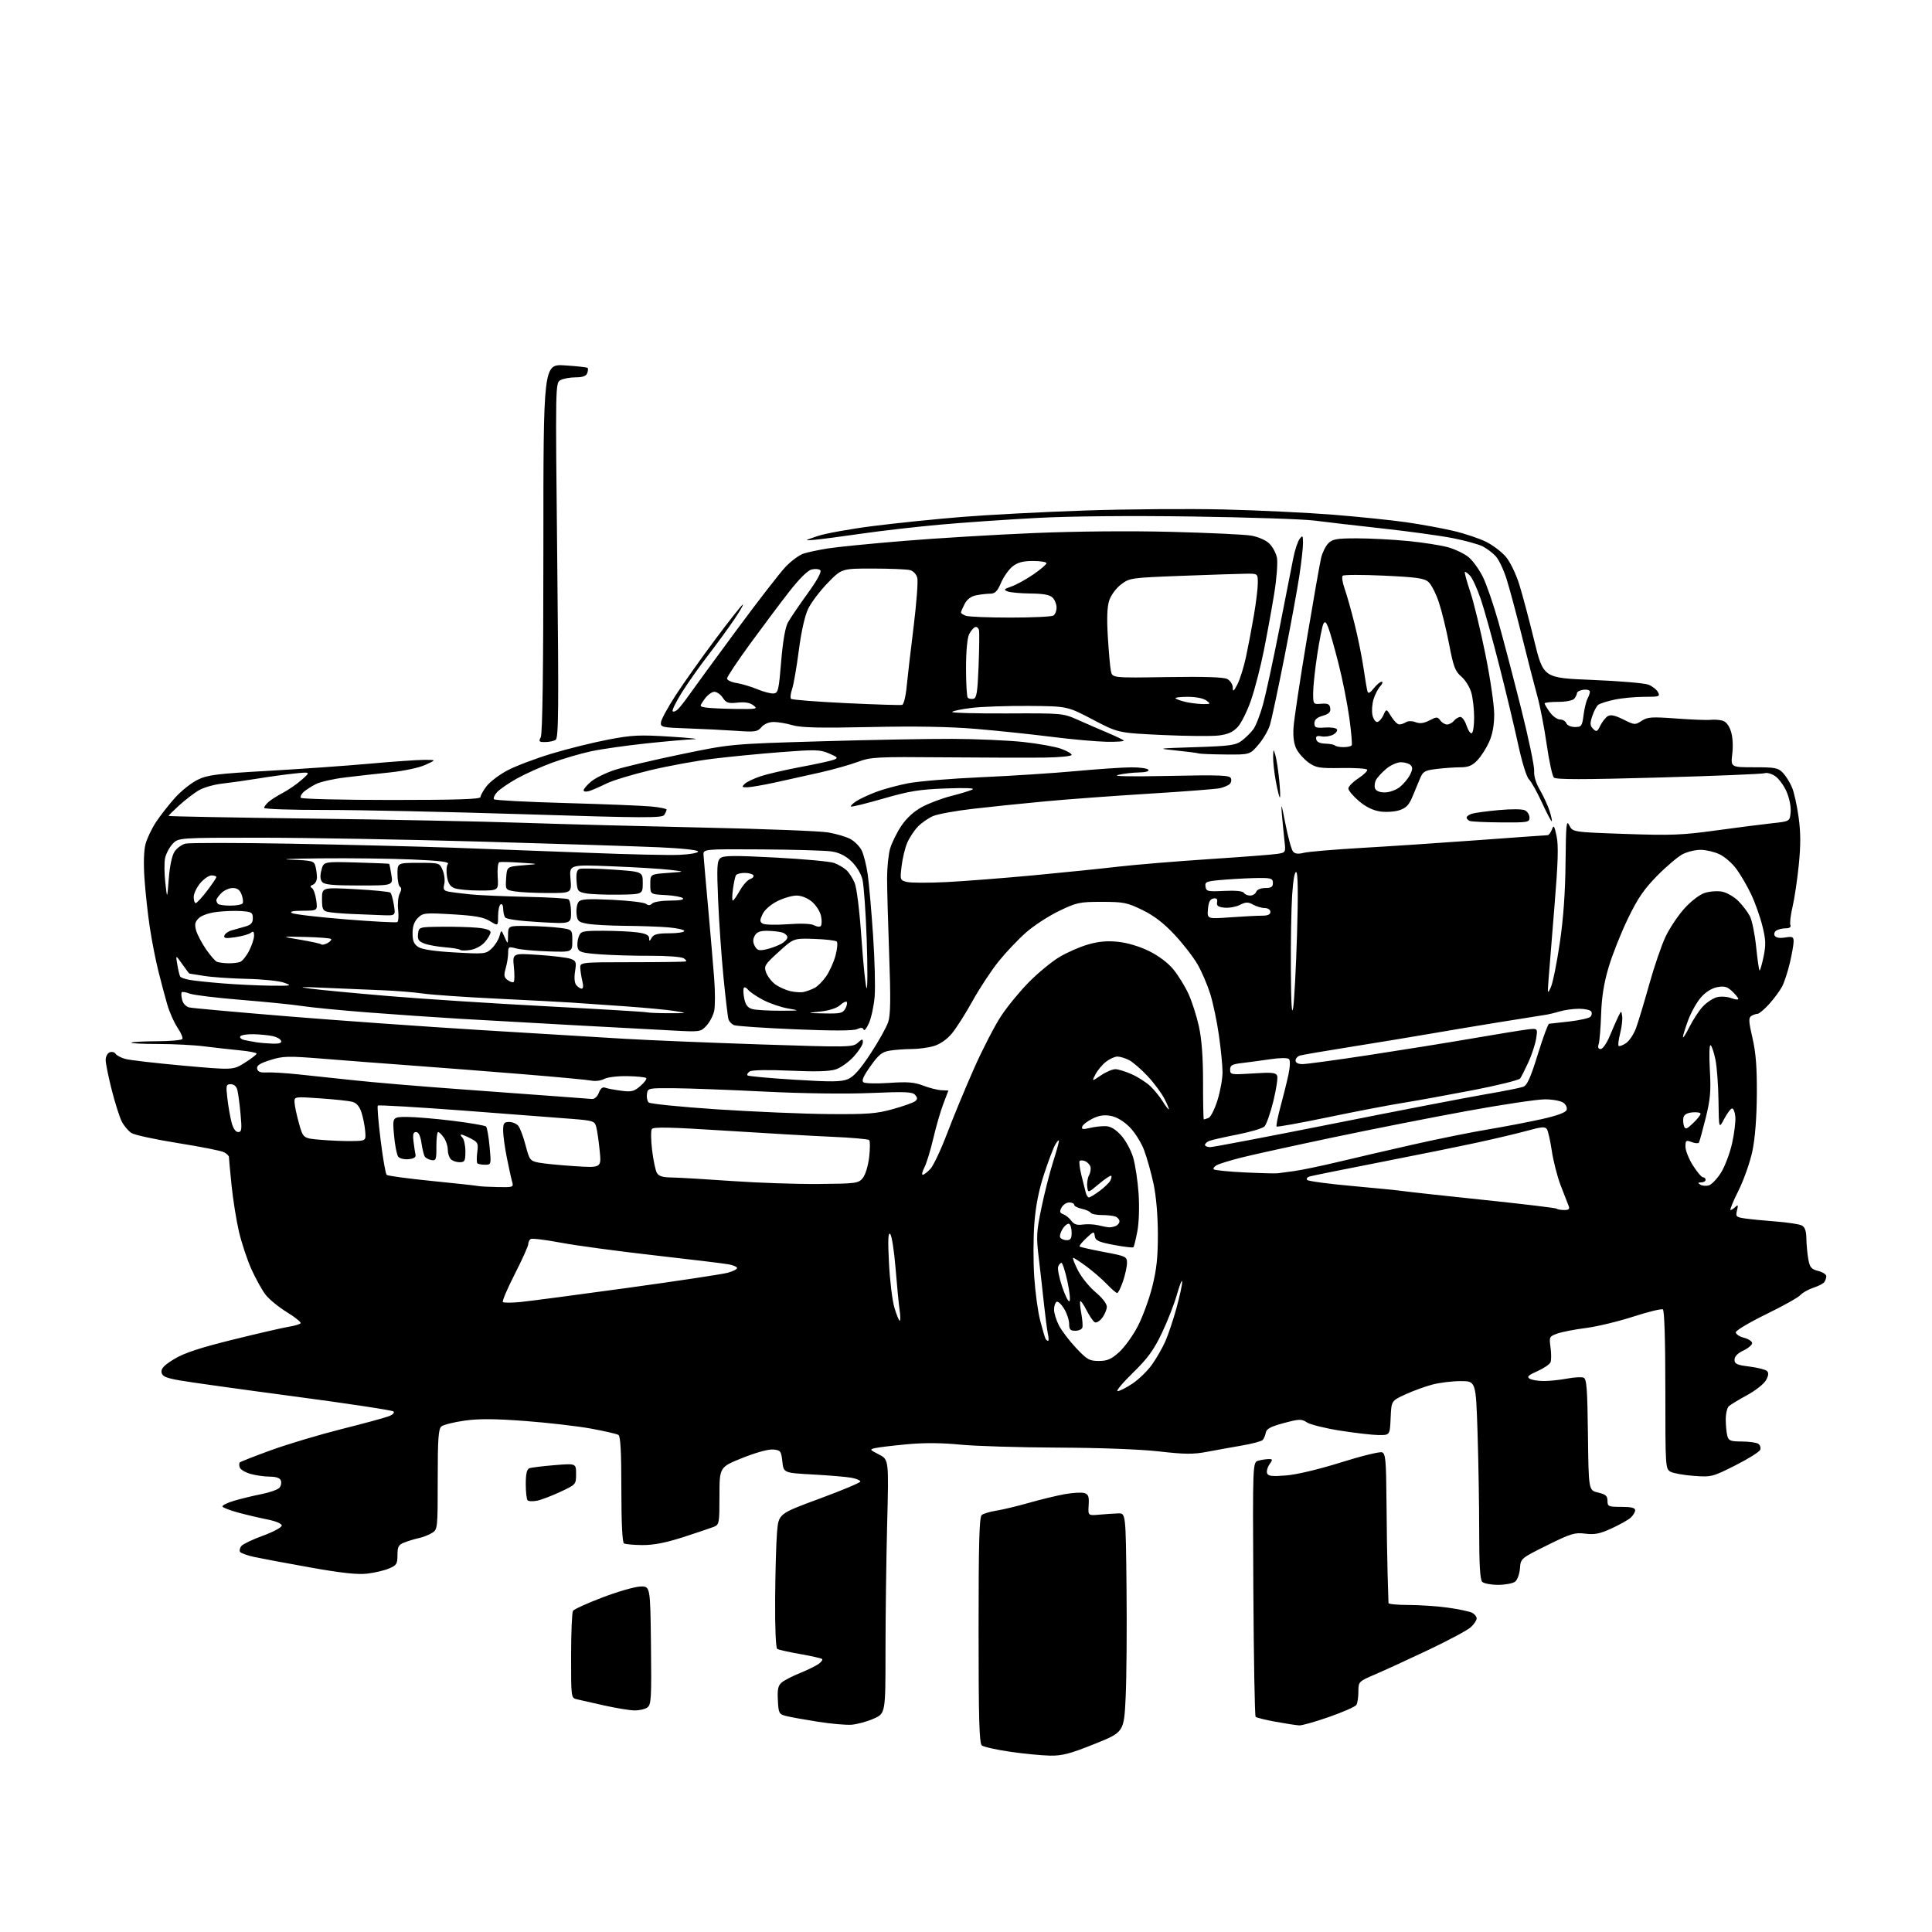 <?xml version="1.0" encoding="UTF-8" standalone="no"?>
<svg 
  version="1.1" 
  xmlns="http://www.w3.org/2000/svg" 
  xmlns:xlink="http://www.w3.org/1999/xlink" 
  xmlns:svg="http://www.w3.org/2000/svg"
  xmlns:rdf="http://www.w3.org/1999/02/22-rdf-syntax-ns#"
  xmlns:cc="http://creativecommons.org/ns#"
  xmlns:dc="http://purl.org/dc/elements/1.1/"
  viewBox="0 0 768 768"
  width="768"
  height="768"
>
<style>svg {background-color: white; }</style>"
<path stroke="none" fill="black" fill-rule="evenodd" d="M417.38,697.89C414.14,697.83 407.02,697.14 401.55,696.35C396.07,695.55 391.01,694.42 390.30,693.83C389.27,692.98 389.00,683.45 389.00,648.00C389.00,613.40 389.28,603.02 390.25,602.24C390.94,601.68 393.52,600.91 396.00,600.52C398.48,600.14 404.28,598.74 408.90,597.43C413.52,596.11 419.95,594.55 423.19,593.96C426.44,593.38 429.98,593.18 431.06,593.52C432.66,594.03 432.97,594.91 432.76,598.32C432.50,602.50 432.50,602.50 437.00,602.10C439.48,601.88 442.85,601.65 444.50,601.60C447.50,601.50 447.50,601.50 447.81,631.00C447.98,647.23 447.83,666.81 447.47,674.53C446.81,688.56 446.81,688.56 435.03,693.28C425.35,697.16 422.20,697.98 417.38,697.89zM338.52,685.60C336.31,685.77 330.23,685.23 325.00,684.40C319.77,683.58 314.15,682.56 312.50,682.14C309.67,681.43 309.48,681.06 309.21,675.89C308.98,671.59 309.30,670.05 310.71,668.84C311.69,667.99 314.98,666.29 318.00,665.07C321.02,663.84 324.37,662.20 325.43,661.43C326.49,660.65 327.11,659.78 326.82,659.49C326.53,659.20 322.61,658.31 318.12,657.52C313.62,656.73 309.51,655.81 308.97,655.48C308.39,655.12 308.05,647.19 308.13,635.69C308.20,625.14 308.54,613.18 308.88,609.12C309.50,601.74 309.50,601.74 325.75,595.75C334.69,592.46 342.00,589.39 342.00,588.93C342.00,588.47 340.43,587.80 338.51,587.44C336.59,587.08 329.73,586.49 323.26,586.14C311.50,585.50 311.50,585.50 311.00,581.00C310.54,576.82 310.28,576.48 307.39,576.20C305.53,576.02 300.60,577.36 295.14,579.55C286.00,583.21 286.00,583.21 286.00,594.63C286.00,605.53 285.90,606.08 283.75,606.94C282.51,607.43 277.05,609.27 271.61,611.03C264.63,613.28 259.86,614.21 255.39,614.19C251.90,614.17 248.59,613.86 248.03,613.52C247.38,613.12 247.00,605.19 247.00,592.00C247.00,577.14 246.66,570.91 245.83,570.40C245.19,570.00 240.28,568.87 234.92,567.89C229.57,566.91 217.81,565.55 208.80,564.87C196.64,563.96 190.42,563.92 184.68,564.72C180.42,565.32 176.28,566.36 175.47,567.03C174.27,568.02 174.00,571.86 174.00,588.10C174.00,607.61 173.96,607.98 171.75,609.36C170.51,610.13 168.15,611.06 166.50,611.42C164.85,611.77 162.26,612.56 160.75,613.16C158.40,614.08 158.00,614.82 158.00,618.17C158.00,621.70 157.65,622.25 154.57,623.53C152.69,624.32 148.75,625.23 145.82,625.56C142.06,625.98 135.48,625.26 123.43,623.11C114.04,621.43 104.03,619.56 101.19,618.95C98.34,618.34 95.75,617.40 95.42,616.88C95.10,616.35 95.34,615.29 95.97,614.54C96.60,613.78 100.46,611.94 104.55,610.45C108.65,608.95 112.00,607.15 112.00,606.44C112.00,605.66 109.70,604.69 106.25,604.00C103.09,603.37 97.90,602.15 94.72,601.29C91.55,600.43 88.72,599.36 88.44,598.91C88.17,598.46 90.22,597.42 93.01,596.59C95.79,595.76 100.75,594.56 104.02,593.92C107.29,593.27 110.47,592.13 111.09,591.39C111.72,590.64 111.96,589.34 111.64,588.51C111.27,587.53 109.73,587.00 107.28,586.99C105.20,586.99 101.79,586.51 99.69,585.93C97.60,585.35 95.63,584.21 95.32,583.39C95.01,582.58 95.01,581.66 95.32,581.35C95.63,581.03 101.23,578.84 107.77,576.46C114.30,574.09 126.84,570.34 135.63,568.12C144.42,565.91 152.90,563.61 154.47,563.01C156.13,562.38 156.94,561.57 156.41,561.07C155.91,560.60 138.11,557.90 116.85,555.08C95.59,552.26 75.12,549.40 71.35,548.72C65.76,547.71 64.45,547.11 64.21,545.48C64.00,543.98 65.29,542.64 69.29,540.22C73.23,537.83 79.41,535.79 92.58,532.53C102.43,530.09 112.42,527.79 114.77,527.41C117.12,527.04 119.25,526.40 119.50,526.00C119.75,525.59 117.27,523.60 113.99,521.57C110.70,519.55 106.90,516.42 105.53,514.62C104.16,512.83 101.67,508.34 99.99,504.64C98.31,500.94 96.08,494.22 95.01,489.71C93.95,485.19 92.62,476.84 92.04,471.14C91.47,465.45 91.00,460.40 91.00,459.93C91.00,459.46 90.13,458.60 89.06,458.03C88.00,457.46 79.79,455.83 70.81,454.41C61.84,452.98 53.50,451.18 52.27,450.40C51.04,449.62 49.32,447.58 48.43,445.87C47.55,444.16 45.74,438.48 44.41,433.25C43.09,428.02 42.00,422.66 42.00,421.34C42.00,420.02 42.72,418.66 43.60,418.32C44.48,417.99 45.53,418.23 45.92,418.87C46.32,419.51 48.03,420.43 49.73,420.92C51.42,421.41 61.78,422.61 72.74,423.60C92.67,425.39 92.67,425.39 97.33,422.45C99.90,420.83 102.00,419.20 102.00,418.83C102.00,418.46 98.96,417.87 95.25,417.52C91.54,417.16 85.20,416.45 81.18,415.94C77.15,415.42 68.86,415.00 62.76,415.00C56.66,415.00 51.91,414.76 52.20,414.47C52.49,414.18 57.06,413.92 62.34,413.91C67.63,413.90 72.20,413.49 72.49,413.01C72.79,412.53 71.92,410.50 70.57,408.51C69.21,406.51 67.38,402.36 66.48,399.29C65.59,396.22 63.98,390.17 62.91,385.86C61.83,381.55 60.31,373.72 59.52,368.46C58.73,363.21 57.79,354.54 57.43,349.20C57.01,343.13 57.18,337.98 57.87,335.44C58.48,333.21 60.37,329.28 62.07,326.70C63.78,324.13 67.17,319.80 69.61,317.09C72.05,314.38 76.09,311.17 78.59,309.96C82.56,308.03 86.15,307.58 106.82,306.41C119.84,305.67 137.93,304.39 147.00,303.57C156.07,302.75 165.75,302.07 168.50,302.06C173.50,302.04 173.50,302.04 169.09,304.05C166.57,305.19 160.55,306.47 155.09,307.04C149.81,307.58 141.73,308.49 137.11,309.06C132.50,309.62 127.33,310.80 125.61,311.67C123.90,312.53 121.72,313.92 120.77,314.75C119.82,315.59 119.29,316.66 119.58,317.13C119.88,317.61 136.07,318.00 155.56,318.00C181.70,318.00 191.00,317.70 191.00,316.84C191.00,316.21 192.08,314.27 193.41,312.53C194.73,310.80 198.44,307.98 201.66,306.27C204.87,304.55 212.74,301.57 219.14,299.63C225.54,297.69 235.66,295.17 241.64,294.03C251.24,292.19 254.13,292.05 266.50,292.83C274.20,293.31 278.42,293.78 275.88,293.85C273.34,293.93 264.79,294.68 256.88,295.52C248.97,296.36 239.12,297.76 235.00,298.64C230.88,299.52 223.90,301.56 219.50,303.18C215.10,304.80 208.79,307.63 205.47,309.48C202.16,311.33 198.60,313.78 197.56,314.93C196.53,316.08 196.00,317.34 196.40,317.73C196.79,318.13 209.58,318.80 224.81,319.22C240.04,319.65 255.31,320.26 258.75,320.58C262.19,320.90 264.99,321.46 264.98,321.83C264.98,322.20 264.56,323.15 264.05,323.95C263.25,325.21 256.13,325.18 208.32,323.67C178.17,322.72 142.59,321.95 129.25,321.97C115.91,321.99 105.00,321.62 105.00,321.15C105.00,320.69 105.79,319.62 106.75,318.77C107.71,317.93 110.30,316.29 112.50,315.13C114.70,313.98 118.08,311.63 120.00,309.92C123.50,306.82 123.50,306.82 117.00,307.49C113.42,307.86 106.90,308.76 102.50,309.49C98.10,310.21 91.75,311.11 88.38,311.49C84.92,311.87 80.74,313.10 78.74,314.33C76.80,315.52 73.37,318.19 71.11,320.25C68.85,322.31 67.00,324.15 67.00,324.34C67.00,324.53 92.09,325.00 122.75,325.39C153.41,325.77 191.55,326.53 207.50,327.07C223.45,327.61 256.07,328.47 280.00,328.99C303.93,329.50 326.05,330.36 329.17,330.90C332.30,331.43 336.23,332.58 337.91,333.45C339.59,334.32 341.65,336.35 342.48,337.96C343.31,339.57 344.42,343.95 344.95,347.69C345.47,351.44 346.43,362.38 347.07,372.00C347.72,381.62 347.99,392.48 347.69,396.12C347.39,399.75 346.38,404.48 345.46,406.62C344.53,408.75 343.57,409.96 343.32,409.30C343.00,408.44 342.25,408.39 340.67,409.11C339.21,409.77 330.90,409.79 315.99,409.16C303.62,408.64 292.73,407.90 291.79,407.51C290.85,407.13 289.85,406.07 289.58,405.16C289.30,404.25 288.41,396.75 287.60,388.50C286.79,380.25 285.83,366.50 285.47,357.95C284.90,344.56 285.02,342.22 286.37,341.11C287.62,340.07 291.88,340.03 308.36,340.90C319.61,341.49 330.09,342.46 331.65,343.06C333.22,343.65 335.35,344.90 336.39,345.82C337.43,346.74 338.92,349.03 339.71,350.90C340.57,352.93 341.68,361.90 342.46,373.20C343.19,383.60 344.10,392.42 344.49,392.80C344.89,393.19 344.90,384.50 344.53,373.50C344.15,362.50 343.38,351.71 342.82,349.52C342.23,347.22 340.37,344.20 338.39,342.33C336.07,340.15 333.57,338.91 330.56,338.46C328.12,338.09 315.64,337.73 302.82,337.65C279.50,337.50 279.50,337.50 279.67,340.00C279.76,341.38 280.59,350.82 281.51,361.00C282.43,371.18 283.50,383.77 283.90,389.00C284.30,394.23 284.30,400.01 283.90,401.85C283.50,403.69 282.12,406.33 280.83,407.72C278.54,410.20 278.32,410.23 267.50,409.65C261.45,409.33 243.90,408.38 228.50,407.55C213.10,406.71 192.62,405.56 183.00,404.99C173.38,404.42 156.72,403.27 146.00,402.44C135.28,401.60 123.61,400.46 120.07,399.91C116.54,399.36 105.67,398.26 95.93,397.47C86.18,396.68 76.97,395.56 75.46,394.99C73.96,394.41 72.51,394.16 72.24,394.43C71.98,394.69 72.05,396.05 72.40,397.44C72.77,398.94 73.94,400.18 75.27,400.48C76.49,400.76 93.92,402.33 114.00,403.98C134.07,405.63 168.72,408.09 191.00,409.46C213.28,410.83 239.15,412.40 248.50,412.95C257.85,413.50 282.02,414.50 302.21,415.17C337.46,416.34 338.99,416.32 340.96,414.54C342.78,412.89 343.00,412.87 343.00,414.34C343.00,415.25 341.40,417.77 339.43,419.94C337.47,422.11 334.25,424.42 332.27,425.08C329.75,425.91 324.28,426.07 314.09,425.61C305.21,425.21 298.92,425.34 298.03,425.92C297.22,426.46 296.83,427.16 297.15,427.49C297.48,427.82 305.86,428.59 315.78,429.20C330.51,430.12 334.39,430.08 337.04,428.98C339.35,428.02 341.91,425.15 346.05,418.84C349.23,414.00 352.39,408.35 353.07,406.29C354.01,403.45 354.10,397.02 353.46,379.53C353.00,366.86 352.62,353.12 352.63,349.00C352.63,344.88 353.18,339.63 353.83,337.34C354.49,335.06 356.48,331.01 358.26,328.34C360.38,325.19 363.24,322.56 366.50,320.80C369.25,319.31 374.43,317.36 378.00,316.45C381.57,315.55 385.40,314.39 386.50,313.88C387.80,313.28 384.10,313.12 376.00,313.42C365.51,313.80 361.51,314.45 351.10,317.46C344.28,319.43 338.51,320.84 338.27,320.60C338.02,320.36 338.96,319.42 340.34,318.51C341.73,317.60 345.26,315.95 348.18,314.84C351.11,313.72 356.88,312.16 361.00,311.36C365.12,310.56 378.18,309.48 390.00,308.96C401.82,308.44 418.70,307.35 427.50,306.54C436.30,305.72 446.29,305.05 449.69,305.03C453.10,305.01 456.16,305.45 456.50,306.00C456.87,306.60 455.41,307.02 452.81,307.06C450.44,307.09 446.70,307.52 444.50,308.03C441.91,308.62 449.00,308.76 464.63,308.44C485.16,308.01 488.85,308.16 489.32,309.40C489.63,310.20 489.35,311.27 488.69,311.79C488.04,312.30 486.37,312.99 484.98,313.32C483.59,313.65 470.99,314.63 456.98,315.49C442.97,316.35 424.30,317.72 415.50,318.55C406.70,319.37 393.86,320.69 386.96,321.49C380.06,322.28 372.86,323.58 370.96,324.38C369.06,325.18 366.29,327.11 364.80,328.67C363.32,330.23 361.42,333.15 360.57,335.18C359.73,337.20 358.74,341.34 358.39,344.37C357.75,349.79 357.79,349.91 360.52,350.59C362.05,350.98 369.15,351.00 376.29,350.64C383.43,350.27 399.00,349.06 410.89,347.95C422.77,346.83 437.95,345.28 444.60,344.50C451.26,343.73 467.46,342.39 480.60,341.52C493.75,340.66 505.99,339.72 507.81,339.42C511.11,338.89 511.12,338.87 510.59,334.19C510.30,331.61 509.84,326.80 509.55,323.50C509.15,318.76 509.44,319.55 510.94,327.30C511.99,332.69 513.35,337.71 513.97,338.46C514.77,339.43 516.00,339.58 518.30,339.00C520.06,338.56 530.50,337.68 541.50,337.04C552.50,336.41 573.39,335.02 587.92,333.95C602.45,332.88 614.73,332.00 615.20,332.00C615.68,332.00 616.44,330.99 616.90,329.75C617.62,327.80 617.87,328.16 618.77,332.39C619.56,336.08 619.36,342.80 617.95,359.89C616.92,372.32 615.86,385.43 615.60,389.00C615.13,395.24 615.16,395.37 616.52,392.35C617.29,390.61 618.88,382.74 620.04,374.85C621.47,365.15 622.21,354.80 622.33,342.93C622.48,327.61 622.67,325.71 623.82,328.07C625.14,330.77 625.14,330.77 645.98,331.50C664.31,332.14 668.66,331.97 682.16,330.11C690.60,328.95 700.65,327.66 704.50,327.25C711.50,326.50 711.50,326.50 711.81,322.78C711.99,320.62 711.29,317.19 710.15,314.61C709.07,312.17 707.02,309.41 705.60,308.47C704.18,307.54 702.34,307.04 701.51,307.36C700.68,307.68 681.74,308.45 659.41,309.08C629.33,309.92 618.52,309.92 617.69,309.09C617.07,308.47 615.78,302.50 614.82,295.83C613.86,289.15 612.18,280.50 611.08,276.60C609.99,272.69 607.26,262.07 605.01,253.00C602.76,243.93 599.98,233.57 598.83,230.00C597.69,226.43 595.79,222.44 594.62,221.15C593.46,219.87 591.15,218.11 589.50,217.24C587.85,216.38 582.45,214.89 577.50,213.92C572.55,212.95 559.95,211.21 549.50,210.07C539.05,208.92 526.90,207.51 522.50,206.94C518.10,206.37 496.27,205.64 474.00,205.32C448.71,204.96 425.42,205.18 412.00,205.90C400.18,206.53 382.85,207.73 373.50,208.57C364.15,209.41 350.20,211.01 342.50,212.13C334.80,213.24 326.48,214.34 324.00,214.56C319.50,214.96 319.50,214.96 325.05,213.08C328.10,212.05 338.00,210.26 347.05,209.11C356.10,207.96 372.05,206.32 382.50,205.48C392.95,204.63 415.00,203.49 431.50,202.93C448.00,202.38 472.75,202.19 486.50,202.52C500.25,202.86 519.83,203.80 530.00,204.61C540.17,205.43 553.23,206.77 559.00,207.60C564.77,208.43 573.21,209.97 577.74,211.03C582.28,212.09 588.19,214.08 590.89,215.45C593.59,216.81 597.12,219.53 598.73,221.49C600.34,223.45 602.68,228.30 603.92,232.27C605.16,236.25 607.83,246.25 609.84,254.50C613.50,269.50 613.50,269.50 633.00,270.28C643.73,270.71 653.75,271.56 655.29,272.17C656.82,272.78 658.53,274.11 659.07,275.14C660.00,276.87 659.60,277.00 653.58,277.00C650.02,277.00 644.71,277.50 641.80,278.12C638.88,278.73 635.96,279.67 635.30,280.20C634.64,280.73 633.58,282.75 632.94,284.68C631.98,287.59 632.04,288.47 633.28,289.71C634.62,291.05 634.94,290.91 636.14,288.45C636.89,286.93 638.22,285.24 639.10,284.69C640.25,283.98 641.96,284.34 645.29,286.00C649.74,288.22 649.98,288.24 652.57,286.55C654.92,285.01 656.57,284.90 666.37,285.62C672.49,286.07 678.59,286.31 679.92,286.15C681.26,286.00 683.36,286.12 684.60,286.43C686.06,286.80 687.26,288.26 688.04,290.63C688.77,292.82 688.99,296.40 688.61,299.63C687.98,305.00 687.98,305.00 697.32,305.00C705.72,305.00 706.86,305.23 708.78,307.26C709.95,308.51 711.57,311.11 712.37,313.05C713.18,314.98 714.36,320.31 714.98,324.88C715.82,330.98 715.83,336.05 715.04,343.85C714.45,349.71 713.34,357.16 712.58,360.41C711.81,363.66 711.42,366.93 711.70,367.66C712.04,368.54 711.41,369.01 709.86,369.02C708.56,369.02 706.88,369.42 706.12,369.90C705.35,370.39 705.08,371.31 705.50,372.00C705.97,372.76 707.51,373.02 709.63,372.67C712.60,372.19 713.00,372.39 712.99,374.31C712.98,375.52 712.30,379.33 711.49,382.80C710.67,386.26 709.30,390.45 708.44,392.11C707.59,393.76 705.28,396.89 703.33,399.06C701.37,401.23 699.26,403.01 698.63,403.02C698.01,403.02 696.89,403.41 696.15,403.88C695.04,404.59 695.12,406.09 696.63,412.62C697.99,418.47 698.44,424.23 698.37,435.00C698.31,444.27 697.68,452.38 696.62,457.50C695.70,461.91 693.22,468.98 691.09,473.25C688.96,477.51 687.53,481.00 687.91,481.00C688.29,481.00 689.17,480.44 689.87,479.75C690.90,478.74 691.01,479.01 690.49,481.15C689.88,483.61 690.11,483.84 693.67,484.36C695.78,484.67 701.33,485.21 706.00,485.57C710.67,485.93 715.29,486.64 716.25,487.15C717.48,487.80 718.02,489.33 718.06,492.29C718.09,494.60 718.43,498.27 718.81,500.44C719.41,503.81 719.98,504.50 722.76,505.22C724.54,505.68 725.99,506.61 725.98,507.28C725.98,507.95 725.64,509.00 725.23,509.61C724.83,510.21 722.87,511.24 720.87,511.89C718.87,512.54 716.53,513.86 715.66,514.83C714.79,515.79 708.66,519.22 702.04,522.44C695.42,525.67 690.00,528.90 690.00,529.62C690.00,530.35 691.46,531.32 693.25,531.78C695.04,532.25 696.50,533.21 696.50,533.92C696.50,534.63 694.92,535.96 693.00,536.87C690.73,537.94 689.50,539.22 689.50,540.51C689.50,542.18 690.43,542.61 695.44,543.23C698.70,543.64 701.85,544.45 702.42,545.02C703.15,545.75 703.02,546.86 701.99,548.69C701.17,550.14 697.80,552.79 694.50,554.59C691.20,556.39 687.94,558.36 687.25,558.97C686.56,559.58 686.01,561.97 686.01,564.29C686.02,566.61 686.30,569.51 686.63,570.75C687.16,572.71 687.89,573.00 692.37,573.02C695.19,573.02 698.13,573.43 698.90,573.91C699.66,574.40 700.03,575.48 699.71,576.31C699.39,577.14 694.94,579.93 689.82,582.51C680.73,587.09 680.32,587.19 673.34,586.69C669.40,586.40 665.24,585.66 664.09,585.05C662.04,583.95 662.00,583.36 662.00,552.52C662.00,532.87 661.63,520.89 661.01,520.51C660.46,520.17 655.15,521.47 649.20,523.39C643.25,525.32 634.80,527.34 630.44,527.90C626.07,528.45 620.98,529.44 619.13,530.09C615.86,531.24 615.78,531.40 616.36,535.62C616.69,538.00 616.69,540.64 616.37,541.48C616.05,542.32 613.70,543.92 611.16,545.05C607.55,546.64 606.86,547.30 608.02,548.03C608.83,548.55 611.35,548.98 613.61,548.98C615.88,548.99 620.03,548.56 622.85,548.03C625.67,547.49 628.65,547.31 629.47,547.63C630.72,548.11 631.01,551.81 631.23,570.31C631.50,592.43 631.50,592.43 635.25,593.31C638.30,594.03 639.00,594.65 639.00,596.60C639.00,598.84 639.36,599.00 644.50,599.00C648.44,599.00 650.00,599.38 650.00,600.35C650.00,601.08 649.20,602.41 648.22,603.30C647.25,604.18 643.83,606.10 640.63,607.57C635.96,609.71 633.90,610.12 630.16,609.65C625.97,609.13 624.44,609.59 615.00,614.28C604.50,619.50 604.50,619.50 604.20,623.50C604.03,625.73 603.17,628.05 602.26,628.75C601.36,629.44 598.32,630.00 595.51,630.00C592.70,630.00 589.86,629.46 589.20,628.80C588.35,627.95 588.00,622.03 588.00,608.55C588.00,598.07 587.70,580.39 587.34,569.25C586.68,549.00 586.68,549.00 580.59,549.01C577.24,549.02 572.18,549.64 569.34,550.40C566.50,551.15 561.68,552.91 558.64,554.31C553.09,556.85 553.09,556.85 552.80,563.67C552.50,570.50 552.50,570.50 548.00,570.46C545.52,570.43 538.65,569.64 532.71,568.70C526.78,567.77 520.85,566.29 519.54,565.43C517.36,564.01 516.56,564.03 510.34,565.69C505.11,567.09 503.44,567.98 503.17,569.51C502.97,570.60 502.41,571.92 501.93,572.42C501.45,572.93 497.78,573.91 493.78,574.60C489.77,575.29 483.49,576.43 479.81,577.12C474.31,578.16 470.94,578.13 460.81,576.97C453.40,576.12 437.36,575.51 420.50,575.45C405.10,575.38 387.58,574.85 381.58,574.25C374.30,573.54 367.29,573.49 360.58,574.12C355.03,574.63 349.38,575.31 348.00,575.62C345.58,576.16 345.63,576.25 349.41,578.19C353.32,580.21 353.32,580.21 352.66,605.77C352.30,619.82 352.00,642.53 352.00,656.22C352.00,681.11 352.00,681.11 347.27,683.21C344.67,684.36 340.73,685.43 338.52,685.60zM516.50,685.87C515.40,685.82 511.18,685.18 507.13,684.44C503.08,683.70 499.48,682.81 499.13,682.46C498.78,682.12 498.38,659.20 498.22,631.54C497.95,581.25 497.95,581.25 500.22,580.64C501.48,580.30 503.31,580.02 504.31,580.01C505.95,580.00 505.98,580.20 504.63,582.11C503.82,583.28 503.40,584.87 503.70,585.66C504.14,586.80 505.71,586.97 511.38,586.50C515.57,586.15 524.52,584.02 533.14,581.30C541.18,578.77 548.50,576.98 549.39,577.32C550.78,577.85 551.02,580.44 551.15,596.72C551.23,607.05 551.43,620.23 551.60,626.00C551.77,631.77 551.93,636.84 551.95,637.25C551.98,637.66 555.57,638.00 559.93,638.00C564.29,638.00 571.36,638.49 575.65,639.08C579.94,639.68 584.25,640.60 585.22,641.12C586.20,641.64 587.00,642.65 587.00,643.36C587.00,644.07 585.97,645.61 584.72,646.79C583.47,647.97 575.93,652.02 567.97,655.79C560.01,659.57 550.46,663.96 546.75,665.55C540.02,668.44 540.00,668.46 539.98,672.47C539.98,674.69 539.62,677.06 539.18,677.74C538.75,678.42 533.92,680.55 528.45,682.47C522.98,684.39 517.60,685.92 516.50,685.87zM252.06,679.91C250.10,679.86 244.68,678.96 240.00,677.91C235.32,676.86 230.49,675.76 229.25,675.48C227.03,674.97 227.00,674.77 227.02,658.23C227.02,649.03 227.36,640.98 227.77,640.34C228.17,639.70 233.45,637.30 239.48,635.01C245.52,632.71 252.27,630.76 254.48,630.67C258.50,630.50 258.50,630.50 258.77,654.00C259.01,675.21 258.87,677.62 257.33,678.75C256.39,679.44 254.02,679.96 252.06,679.91zM213.49,596.55C211.84,596.88 210.15,596.82 209.74,596.41C209.33,596.00 209.00,593.09 209.00,589.94C209.00,585.89 209.42,584.05 210.43,583.66C211.22,583.36 215.72,582.80 220.43,582.42C229.00,581.72 229.00,581.72 229.00,585.92C229.00,590.08 228.96,590.13 222.75,593.03C219.31,594.64 215.15,596.22 213.49,596.55zM444.27,553.00C445.03,553.00 447.67,551.67 450.13,550.03C452.60,548.40 456.07,545.04 457.85,542.56C459.64,540.07 462.04,535.90 463.21,533.27C464.37,530.65 466.37,524.68 467.66,520.01C468.95,515.34 469.97,510.61 469.93,509.51C469.89,508.40 468.97,510.65 467.88,514.50C466.79,518.35 464.06,525.33 461.82,530.00C458.59,536.74 456.20,540.00 450.31,545.75C446.22,549.74 443.50,553.00 444.27,553.00zM436.80,541.00C440.19,541.00 441.74,540.33 444.88,537.49C447.01,535.56 450.34,530.95 452.27,527.24C454.20,523.53 456.80,516.45 458.04,511.50C459.78,504.59 460.29,499.72 460.27,490.50C460.25,483.12 459.59,475.45 458.55,470.59C457.62,466.24 455.94,460.23 454.81,457.23C453.68,454.21 451.09,450.09 449.02,448.02C446.67,445.67 443.90,444.02 441.58,443.58C438.92,443.08 436.87,443.39 434.25,444.69C432.25,445.69 430.42,447.11 430.19,447.86C429.85,448.92 430.49,449.03 433.13,448.40C434.98,447.95 437.82,447.61 439.43,447.66C441.46,447.71 443.37,448.83 445.62,451.28C447.41,453.23 449.57,457.19 450.43,460.06C451.28,462.94 452.26,469.39 452.60,474.40C452.97,479.71 452.77,485.96 452.12,489.41C451.51,492.66 450.80,495.54 450.54,495.80C450.28,496.05 446.79,495.64 442.78,494.88C436.68,493.72 435.45,493.16 435.20,491.40C434.91,489.38 434.76,489.42 431.81,492.18C430.11,493.76 428.92,495.26 429.17,495.50C429.41,495.74 433.75,496.72 438.80,497.68C447.61,499.34 448.00,499.53 448.00,502.03C448.00,503.47 447.28,506.75 446.41,509.32C445.53,511.89 444.49,514.00 444.10,514.00C443.71,514.00 441.84,512.39 439.95,510.42C438.05,508.45 434.41,505.30 431.87,503.42C429.32,501.54 426.95,500.00 426.60,500.00C426.25,500.00 427.09,502.22 428.47,504.94C429.84,507.65 433.00,511.57 435.49,513.65C438.16,515.89 439.99,518.25 439.98,519.46C439.97,520.58 439.13,522.58 438.11,523.89C437.07,525.25 435.78,525.98 435.12,525.58C434.49,525.18 433.05,523.05 431.92,520.84C430.79,518.62 429.67,517.00 429.43,517.24C429.19,517.47 429.37,519.66 429.83,522.10C430.28,524.54 430.47,527.09 430.24,527.77C430.02,528.45 428.75,529.00 427.42,529.00C425.45,529.00 425.00,528.49 425.00,526.25C424.99,524.74 424.09,522.02 422.98,520.20C421.87,518.39 420.53,517.17 419.98,517.51C419.44,517.84 419.00,519.23 419.00,520.60C419.00,521.96 419.86,524.77 420.92,526.84C421.97,528.91 425.03,532.94 427.72,535.80C432.10,540.46 433.03,541.00 436.80,541.00zM416.64,533.00C416.92,533.00 416.89,531.76 416.56,530.25C416.23,528.74 415.54,523.45 415.01,518.50C414.49,513.55 413.55,505.27 412.93,500.10C411.90,491.60 412.01,489.67 413.99,480.10C415.20,474.27 417.26,466.12 418.58,462.00C419.90,457.88 420.96,454.05 420.95,453.50C420.94,452.95 420.28,453.62 419.48,455.00C418.69,456.38 416.67,461.71 414.99,466.86C412.92,473.21 411.69,479.48 411.17,486.36C410.74,491.94 410.72,501.47 411.12,507.55C411.52,513.63 412.59,521.50 413.51,525.04C414.43,528.58 415.39,531.82 415.65,532.24C415.91,532.66 416.35,533.00 416.64,533.00zM357.65,525.00C357.97,525.00 357.95,523.09 357.61,520.75C357.27,518.41 356.54,510.89 355.99,504.04C355.44,497.19 354.48,491.12 353.87,490.54C353.04,489.77 352.91,492.82 353.38,502.09C353.73,509.02 354.70,517.01 355.55,519.84C356.39,522.68 357.34,525.00 357.65,525.00zM207.00,517.56C210.57,517.20 229.70,514.68 249.50,511.95C269.30,509.22 287.19,506.52 289.25,505.95C291.31,505.39 293.00,504.54 293.00,504.07C293.00,503.60 291.50,502.94 289.67,502.60C287.83,502.25 274.53,500.64 260.10,499.01C245.67,497.38 228.94,495.12 222.91,493.98C216.88,492.84 211.51,492.19 210.97,492.52C210.44,492.85 210.00,493.76 210.00,494.53C210.00,495.31 207.59,500.67 204.64,506.45C201.69,512.22 199.56,517.23 199.89,517.58C200.23,517.92 203.43,517.91 207.00,517.56zM425.14,517.25C425.55,516.84 425.17,513.24 424.29,509.25C423.41,505.26 422.36,502.00 421.95,502.00C421.55,502.00 420.95,502.68 420.64,503.51C420.32,504.34 421.03,507.94 422.23,511.51C423.42,515.08 424.73,517.67 425.14,517.25zM424.06,493.00C425.54,493.00 426.00,492.30 426.00,490.06C426.00,488.44 425.57,486.85 425.04,486.53C424.52,486.20 423.35,487.06 422.46,488.42C421.56,489.79 421.12,491.38 421.47,491.96C421.83,492.53 422.99,493.00 424.06,493.00zM440.67,487.88C441.31,487.95 442.55,487.73 443.42,487.39C444.29,487.06 445.00,486.21 445.00,485.50C445.00,484.79 444.29,483.94 443.42,483.61C442.55,483.27 440.10,483.00 437.98,483.00C435.85,483.00 433.86,482.58 433.55,482.08C433.23,481.57 431.63,480.86 429.99,480.50C428.34,480.14 427.00,479.43 427.00,478.92C427.00,478.41 426.12,478.00 425.04,478.00C423.95,478.00 422.59,478.91 421.99,480.01C421.12,481.65 421.25,482.16 422.71,482.70C423.69,483.07 425.12,484.23 425.88,485.29C426.89,486.70 428.11,487.10 430.38,486.78C432.10,486.54 434.85,486.66 436.50,487.05C438.15,487.44 440.03,487.82 440.67,487.88zM621.77,481.00C623.70,481.00 624.07,480.63 623.51,479.25C623.12,478.29 621.71,474.66 620.38,471.19C619.05,467.71 617.48,461.59 616.88,457.58C616.29,453.58 615.42,449.68 614.95,448.92C614.25,447.78 612.99,447.86 607.30,449.43C603.56,450.46 594.65,452.58 587.50,454.13C580.35,455.68 562.80,459.24 548.50,462.03C534.20,464.82 521.67,467.35 520.65,467.65C519.61,467.96 519.18,468.58 519.66,469.06C520.14,469.54 528.17,470.62 537.52,471.45C546.86,472.29 556.08,473.21 558.00,473.50C559.92,473.79 574.28,475.36 589.89,476.99C605.51,478.62 618.52,480.18 618.81,480.47C619.10,480.76 620.43,481.00 621.77,481.00zM432.87,476.00C433.28,476.00 435.15,474.87 437.03,473.48C438.91,472.09 440.83,470.26 441.31,469.40C441.79,468.55 441.98,467.64 441.73,467.39C441.47,467.14 439.29,468.59 436.88,470.61C432.50,474.28 432.50,474.28 432.19,471.69C432.02,470.26 432.35,468.21 432.93,467.12C433.52,466.03 433.73,464.47 433.42,463.65C433.10,462.83 432.14,461.88 431.28,461.55C430.42,461.22 429.47,461.20 429.17,461.49C428.87,461.79 429.20,464.39 429.90,467.27C430.60,470.15 431.39,473.29 431.65,474.25C431.92,475.21 432.47,476.00 432.87,476.00zM197.87,471.88C204.02,472.00 204.21,471.92 203.58,469.75C203.22,468.51 202.27,464.20 201.47,460.16C200.66,456.13 200.00,451.29 200.00,449.41C200.00,446.49 200.34,446.00 202.38,446.00C203.69,446.00 205.33,446.69 206.03,447.53C206.73,448.38 208.03,451.85 208.92,455.25C210.44,461.06 210.74,461.47 214.02,462.14C215.93,462.53 222.36,463.17 228.29,463.56C239.08,464.26 239.08,464.26 238.38,457.38C238.00,453.60 237.39,449.38 237.02,448.00C236.40,445.64 235.85,445.46 227.43,444.78C222.52,444.38 203.25,442.91 184.61,441.50C165.97,440.10 150.48,439.19 150.19,439.48C149.90,439.77 150.40,445.93 151.30,453.17C152.19,460.41 153.28,466.65 153.71,467.03C154.15,467.42 162.15,468.50 171.50,469.44C180.85,470.37 189.18,471.28 190.00,471.45C190.82,471.63 194.36,471.82 197.87,471.88zM679.23,471.23C680.33,470.94 682.51,468.69 684.08,466.22C685.64,463.75 687.65,458.47 688.53,454.49C689.42,450.51 690.00,445.73 689.82,443.87C689.65,442.02 689.06,440.56 688.51,440.63C687.97,440.69 686.57,442.56 685.40,444.77C683.28,448.79 683.28,448.79 683.13,437.64C683.05,431.51 682.51,424.15 681.93,421.27C681.34,418.39 680.47,415.79 679.99,415.49C679.49,415.19 679.36,419.42 679.69,425.22C680.17,433.85 679.90,436.94 678.02,444.50C676.78,449.45 675.58,453.82 675.35,454.21C675.12,454.60 673.82,454.50 672.46,453.99C670.21,453.13 670.00,453.29 670.00,455.83C670.00,457.36 671.34,460.72 672.98,463.30C674.62,465.89 676.42,468.00 676.98,468.00C677.54,468.00 678.00,468.45 678.00,469.00C678.00,469.55 677.21,470.01 676.25,470.02C674.88,470.03 674.80,470.22 675.86,470.89C676.61,471.37 678.12,471.52 679.23,471.23zM325.34,470.65C340.45,470.51 341.26,470.40 342.99,468.26C344.02,466.99 345.11,463.39 345.51,459.95C345.89,456.61 345.90,453.57 345.52,453.19C345.15,452.81 338.46,452.22 330.67,451.89C322.88,451.55 303.75,450.45 288.17,449.45C266.31,448.05 259.67,447.91 259.10,448.83C258.70,449.49 258.75,453.23 259.21,457.14C259.68,461.05 260.52,465.09 261.07,466.13C261.84,467.57 263.27,468.02 267.29,468.08C270.15,468.13 280.82,468.76 291.00,469.48C301.18,470.20 316.63,470.72 325.34,470.65zM366.80,467.00C367.27,467.00 368.64,465.95 369.84,464.67C371.04,463.39 374.06,456.98 376.55,450.42C379.04,443.86 383.84,432.28 387.22,424.67C390.59,417.07 395.41,407.73 397.93,403.92C400.44,400.11 405.42,394.03 409.00,390.42C412.57,386.80 417.97,382.35 421.00,380.51C424.02,378.68 429.17,376.41 432.43,375.47C436.67,374.24 440.09,373.93 444.43,374.38C448.11,374.75 452.95,376.20 456.72,378.05C460.58,379.94 464.28,382.73 466.45,385.37C468.37,387.72 471.07,392.09 472.44,395.08C473.81,398.07 475.67,403.89 476.58,408.01C477.71,413.12 478.23,420.19 478.23,430.25C478.22,438.36 478.36,445.00 478.53,445.00C478.70,445.00 479.54,444.73 480.41,444.40C481.28,444.06 482.89,440.87 483.99,437.29C485.10,433.71 485.99,428.70 485.98,426.14C485.97,423.59 485.32,417.00 484.53,411.50C483.75,406.00 482.19,398.57 481.06,395.00C479.94,391.43 477.67,386.15 476.01,383.29C474.36,380.42 470.25,375.13 466.88,371.53C462.62,366.98 458.74,364.00 454.13,361.75C448.07,358.79 446.68,358.51 438.00,358.50C429.13,358.50 428.00,358.74 421.00,362.12C416.88,364.11 410.99,367.93 407.93,370.62C404.86,373.30 399.97,378.45 397.06,382.05C394.15,385.65 389.45,392.77 386.62,397.87C383.79,402.97 380.07,408.83 378.34,410.88C376.43,413.17 373.66,415.09 371.24,415.81C369.05,416.47 365.07,417.00 362.38,417.01C359.70,417.02 355.81,417.30 353.73,417.64C350.60,418.16 349.31,419.20 346.01,423.84C343.13,427.91 342.39,429.64 343.28,430.25C343.95,430.71 348.56,430.81 353.52,430.47C360.71,429.97 363.44,430.19 367.02,431.56C369.48,432.50 372.74,433.32 374.25,433.38C375.76,433.45 377.00,433.50 377.00,433.50C377.00,433.50 376.09,435.90 374.97,438.84C373.85,441.78 372.05,447.99 370.97,452.65C369.88,457.31 368.31,462.44 367.47,464.06C366.63,465.68 366.33,467.00 366.80,467.00zM508.00,466.39C508.82,466.27 511.75,465.87 514.50,465.51C517.25,465.15 525.12,463.51 532.00,461.87C538.88,460.22 552.33,457.10 561.90,454.94C571.48,452.77 584.75,450.09 591.40,448.98C598.06,447.87 607.69,446.02 612.82,444.88C618.86,443.53 622.35,442.26 622.73,441.26C623.07,440.36 622.54,439.14 621.47,438.36C620.45,437.61 617.17,437.00 614.14,437.00C611.12,437.00 597.37,439.05 583.58,441.56C569.79,444.07 545.67,448.82 530.00,452.12C514.33,455.42 497.92,459.03 493.55,460.13C489.17,461.24 484.75,462.60 483.71,463.15C482.68,463.71 482.13,464.46 482.50,464.83C482.86,465.20 488.41,465.75 494.83,466.06C501.25,466.37 507.18,466.52 508.00,466.39zM192.81,463.00C191.45,463.00 190.08,462.75 189.77,462.44C189.46,462.13 189.44,460.14 189.72,458.02C190.19,454.51 189.97,454.04 187.17,452.59C185.48,451.71 183.76,451.00 183.35,451.00C182.94,451.00 183.14,451.54 183.80,452.20C184.46,452.86 185.00,455.33 185.00,457.70C185.00,461.52 184.74,462.00 182.70,462.00C181.43,462.00 179.86,461.46 179.20,460.80C178.54,460.14 178.00,458.44 178.00,457.02C178.00,455.60 177.30,453.44 176.44,452.22C175.59,451.00 174.56,450.00 174.17,450.00C173.77,450.00 173.46,452.59 173.47,455.75C173.50,460.96 173.31,461.47 171.50,461.15C170.40,460.96 169.20,460.32 168.84,459.73C168.48,459.15 167.88,456.72 167.53,454.33C167.10,451.47 166.38,450.00 165.40,450.00C164.28,450.00 164.03,450.91 164.38,453.75C164.63,455.81 164.98,458.18 165.17,459.00C165.40,460.04 164.55,460.59 162.41,460.80C160.72,460.97 158.87,460.52 158.30,459.80C157.74,459.09 156.98,455.24 156.63,451.25C155.99,444.00 155.99,444.00 161.77,444.00C164.96,444.00 173.17,444.69 180.02,445.54C186.88,446.39 192.81,447.41 193.21,447.81C193.62,448.22 194.25,451.80 194.62,455.77C195.29,462.98 195.28,463.00 192.81,463.00zM481.08,456.00C482.23,456.00 504.39,451.77 530.33,446.61C556.28,441.44 583.35,436.22 590.50,435.00C597.65,433.78 604.41,432.43 605.53,432.01C607.07,431.43 608.45,428.34 611.30,419.12C613.36,412.46 615.37,406.98 615.77,406.96C616.17,406.93 619.81,406.53 623.84,406.06C627.88,405.59 631.65,404.75 632.21,404.19C632.77,403.63 632.92,402.69 632.55,402.09C632.18,401.49 629.99,401.00 627.68,401.00C625.38,401.00 621.91,401.48 619.99,402.06C618.07,402.65 615.38,403.28 614.00,403.47C612.62,403.66 604.30,404.99 595.50,406.42C586.70,407.85 574.33,409.92 568.00,411.02C561.67,412.12 547.95,414.38 537.50,416.05C527.05,417.71 517.71,419.31 516.75,419.60C515.79,419.90 515.00,420.78 515.00,421.57C515.00,422.46 516.03,423.00 517.75,423.00C519.26,423.01 531.08,421.40 544.00,419.43C556.92,417.46 575.38,414.50 585.00,412.84C594.62,411.18 604.48,409.57 606.90,409.26C611.30,408.71 611.30,408.71 610.64,412.85C610.28,415.13 608.89,419.36 607.56,422.25C606.23,425.14 604.76,428.04 604.30,428.70C603.83,429.35 595.36,431.46 585.47,433.37C575.59,435.28 563.00,437.56 557.50,438.44C552.00,439.32 538.60,441.89 527.72,444.16C516.84,446.42 507.73,448.06 507.47,447.81C507.22,447.55 507.91,444.00 509.02,439.92C510.13,435.84 511.55,430.11 512.17,427.20C512.84,424.05 512.93,421.53 512.40,421.00C511.86,420.46 508.85,420.48 505.00,421.05C501.42,421.58 496.36,422.26 493.75,422.57C489.78,423.03 489.00,423.46 489.00,425.21C489.00,427.21 489.35,427.27 498.05,426.71C505.62,426.22 507.21,426.37 507.70,427.65C508.02,428.49 507.32,433.05 506.16,437.79C504.99,442.52 503.41,447.02 502.65,447.78C501.89,448.54 497.05,449.98 491.89,450.99C486.72,452.00 481.71,453.14 480.75,453.52C479.79,453.90 479.00,454.62 479.00,455.11C479.00,455.60 479.94,456.00 481.08,456.00zM140.00,453.59C145.50,453.50 145.50,453.50 145.16,449.54C144.97,447.36 144.29,444.02 143.66,442.11C142.87,439.75 141.69,438.42 140.00,437.97C138.62,437.61 132.89,437.00 127.25,436.61C117.01,435.91 117.00,435.91 117.08,438.20C117.12,439.47 117.91,443.20 118.83,446.50C120.50,452.50 120.50,452.50 127.50,453.09C131.35,453.42 136.97,453.65 140.00,453.59zM94.68,450.00C96.07,450.00 96.20,449.02 95.62,442.84C95.26,438.89 94.69,434.62 94.37,433.34C94.00,431.85 93.05,431.00 91.75,431.00C89.87,431.00 89.77,431.42 90.40,436.75C90.77,439.91 91.52,444.19 92.07,446.25C92.70,448.61 93.67,450.00 94.68,450.00zM673.03,446.47C674.66,444.91 676.00,443.23 676.00,442.75C676.00,442.27 674.54,442.01 672.76,442.19C670.58,442.40 669.40,443.09 669.17,444.31C668.99,445.30 669.11,446.84 669.44,447.72C669.96,449.06 670.54,448.86 673.03,446.47zM329.44,442.86C344.90,442.98 348.41,442.71 354.94,440.89C359.10,439.73 363.07,438.32 363.76,437.76C364.76,436.95 364.77,436.42 363.80,435.26C362.77,434.02 359.99,433.90 346.04,434.49C336.08,434.91 319.36,434.69 304.00,433.93C289.98,433.23 273.77,432.62 268.00,432.58C257.69,432.50 257.49,432.54 257.17,434.87C256.98,436.17 257.29,437.69 257.84,438.24C258.40,438.80 270.70,440.03 285.18,440.99C299.65,441.94 319.57,442.78 329.44,442.86zM464.60,441.00C464.84,441.00 464.09,439.14 462.93,436.86C461.77,434.58 458.73,430.49 456.19,427.77C453.64,425.05 450.33,422.19 448.83,421.41C447.33,420.64 445.24,420.00 444.18,420.00C443.13,420.00 441.08,420.94 439.61,422.09C438.15,423.24 436.29,425.48 435.46,427.07C433.97,429.96 433.97,429.96 437.62,427.48C439.63,426.12 442.23,425.01 443.39,425.02C444.55,425.03 447.52,425.96 450.00,427.08C452.48,428.20 455.77,430.33 457.32,431.81C458.87,433.29 461.05,435.96 462.15,437.75C463.26,439.54 464.36,441.00 464.60,441.00zM235.27,436.86C236.34,436.94 237.44,435.96 238.04,434.40C238.68,432.71 239.54,431.99 240.50,432.36C241.31,432.67 244.15,433.22 246.81,433.57C251.05,434.13 252.01,433.90 254.57,431.69C256.18,430.30 257.22,428.88 256.87,428.54C256.52,428.19 253.14,427.85 249.37,427.78C245.57,427.71 241.47,428.21 240.19,428.89C238.92,429.58 236.67,429.88 235.19,429.57C233.71,429.27 221.47,428.12 208.00,427.02C194.53,425.92 174.50,424.36 163.50,423.55C152.50,422.74 136.64,421.53 128.27,420.85C114.40,419.74 112.53,419.78 107.46,421.38C103.26,422.70 101.96,423.56 102.22,424.82C102.46,426.05 103.48,426.45 106.03,426.32C107.94,426.21 113.55,426.55 118.50,427.07C123.45,427.58 133.57,428.66 141.00,429.46C148.43,430.27 167.10,431.84 182.50,432.96C197.90,434.08 215.68,435.38 222.00,435.86C228.32,436.33 234.30,436.78 235.27,436.86zM636.31,417.00C637.11,417.00 638.73,414.66 639.93,411.75C641.13,408.86 642.65,405.41 643.30,404.08C644.50,401.66 644.50,401.66 644.84,403.96C645.02,405.22 644.66,408.28 644.04,410.75C643.42,413.22 643.14,415.47 643.42,415.76C643.71,416.04 645.00,415.57 646.30,414.72C647.60,413.87 649.39,411.22 650.29,408.84C651.18,406.45 653.54,398.65 655.54,391.50C657.53,384.35 660.47,375.74 662.08,372.36C663.68,368.98 667.04,363.95 669.53,361.18C672.13,358.28 675.57,355.64 677.60,354.97C679.54,354.33 682.66,354.09 684.53,354.44C686.39,354.79 689.30,356.46 690.99,358.14C692.68,359.83 694.75,362.55 695.60,364.19C696.45,365.83 697.56,371.26 698.08,376.26C698.60,381.26 699.20,385.53 699.42,385.76C699.64,385.98 700.36,383.58 701.02,380.42C702.02,375.61 701.95,373.61 700.58,368.09C699.69,364.47 697.67,358.80 696.11,355.50C694.54,352.20 691.90,347.66 690.24,345.42C688.59,343.17 685.59,340.56 683.58,339.61C681.57,338.65 678.23,337.85 676.14,337.82C674.05,337.79 670.81,338.56 668.92,339.53C667.04,340.49 662.48,344.35 658.79,348.09C653.51,353.45 651.02,357.10 647.10,365.20C644.36,370.87 640.91,379.55 639.45,384.50C637.56,390.87 636.69,396.35 636.47,403.22C636.29,408.57 635.86,413.86 635.51,414.97C635.07,416.37 635.31,417.00 636.31,417.00zM108.33,414.86C111.00,414.96 112.04,414.62 111.75,413.75C111.52,413.06 110.02,412.22 108.42,411.87C106.81,411.52 103.39,411.18 100.81,411.12C98.23,411.05 95.85,411.44 95.52,411.97C95.19,412.50 95.95,413.17 97.21,413.44C98.47,413.72 100.62,414.12 102.00,414.33C103.38,414.55 106.22,414.79 108.33,414.86zM671.58,408.22C673.00,405.37 675.40,401.71 676.93,400.08C678.45,398.45 680.97,396.80 682.52,396.40C684.08,396.01 686.62,396.17 688.18,396.76C689.73,397.35 691.00,397.49 691.00,397.09C691.00,396.68 689.90,395.32 688.56,394.05C686.58,392.20 685.44,391.88 682.63,392.41C680.47,392.82 678.03,394.34 676.18,396.45C674.54,398.31 672.26,402.36 671.10,405.46C669.95,408.55 669.00,411.60 669.00,412.23C669.00,412.87 670.16,411.06 671.58,408.22zM514.07,400.50C514.50,397.75 515.19,384.66 515.59,371.41C516.06,355.53 515.97,347.10 515.30,346.69C514.67,346.30 514.06,349.66 513.65,355.78C513.30,361.13 513.07,374.50 513.14,385.50C513.23,399.37 513.51,403.97 514.07,400.50zM266.00,402.77C273.35,402.76 273.40,402.75 268.50,401.93C265.75,401.46 256.75,400.61 248.50,400.02C240.25,399.44 230.57,398.76 227.00,398.53C223.43,398.29 210.15,397.59 197.50,396.98C184.85,396.37 171.57,395.45 168.00,394.93C164.43,394.41 157.22,393.83 152.00,393.64C146.78,393.44 136.65,393.02 129.50,392.69C119.24,392.22 117.98,392.29 123.50,393.01C127.35,393.52 141.30,394.84 154.50,395.95C167.70,397.06 195.82,398.89 217.00,400.00C238.18,401.12 256.18,402.20 257.00,402.40C257.82,402.60 261.88,402.77 266.00,402.77zM327.71,402.85C334.09,402.98 335.06,402.76 336.05,400.91C336.66,399.77 336.90,398.57 336.59,398.25C336.27,397.94 335.06,398.54 333.91,399.59C332.62,400.75 329.61,401.73 326.15,402.10C320.50,402.71 320.50,402.71 327.71,402.85zM310.00,401.78C318.10,401.77 318.26,401.73 313.34,400.90C310.51,400.43 306.01,398.89 303.34,397.49C300.68,396.09 297.98,394.25 297.35,393.41C296.71,392.57 295.96,392.26 295.68,392.71C295.39,393.17 295.48,395.10 295.86,396.99C296.37,399.48 297.24,400.61 299.03,401.11C300.39,401.49 305.32,401.79 310.00,401.78zM319.50,394.32C320.60,394.08 322.50,393.38 323.72,392.78C324.94,392.18 327.05,390.08 328.42,388.10C329.78,386.12 331.46,382.38 332.15,379.78C332.83,377.19 333.05,374.71 332.62,374.28C332.19,373.85 328.16,373.38 323.67,373.23C315.50,372.96 315.50,372.96 309.53,378.39C303.98,383.43 303.62,384.02 304.53,386.56C305.06,388.06 306.68,390.17 308.12,391.25C309.57,392.32 312.27,393.55 314.12,393.99C315.98,394.42 318.40,394.57 319.50,394.32zM231.24,393.00C231.82,393.00 231.95,391.87 231.54,390.25C231.17,388.74 230.78,386.38 230.68,385.00C230.50,382.50 230.50,382.50 251.00,382.49C262.27,382.49 271.95,382.36 272.50,382.21C273.05,382.06 272.70,381.48 271.73,380.91C270.76,380.34 264.91,379.91 258.73,379.94C252.55,379.97 243.60,379.72 238.83,379.38C231.32,378.84 230.10,378.49 229.65,376.77C229.36,375.68 229.54,373.71 230.04,372.39C230.91,370.12 231.38,370.00 239.84,370.00C244.72,370.00 250.81,370.29 253.36,370.64C256.68,371.09 258.01,371.73 258.03,372.89C258.06,374.29 258.20,374.27 259.08,372.75C259.87,371.39 261.44,371.00 266.05,371.00C269.32,371.00 272.00,370.59 272.00,370.09C272.00,369.59 269.19,368.94 265.75,368.65C262.31,368.35 254.55,368.08 248.50,368.03C242.45,367.98 235.70,367.61 233.50,367.21C229.88,366.55 229.47,366.16 229.18,363.17C229.01,361.36 229.38,359.25 230.01,358.49C230.92,357.39 233.65,357.23 243.33,357.69C250.02,358.01 256.08,358.73 256.79,359.29C257.68,360.00 258.44,359.96 259.24,359.16C259.88,358.52 263.10,358.00 266.40,358.00C270.17,358.00 272.05,357.65 271.45,357.05C270.93,356.54 267.80,355.97 264.50,355.80C258.50,355.50 258.50,355.50 258.50,351.50C258.50,347.50 258.50,347.50 265.50,347.00C272.50,346.50 272.50,346.50 266.20,345.76C262.73,345.35 252.34,344.72 243.10,344.36C226.31,343.70 226.31,343.70 226.78,349.35C227.25,355.00 227.25,355.00 217.87,354.99C212.72,354.98 206.79,354.70 204.70,354.35C200.90,353.72 200.90,353.72 201.20,349.11C201.50,344.50 201.50,344.50 208.00,343.97C214.50,343.44 214.50,343.44 207.00,342.94C202.88,342.66 199.05,342.57 198.50,342.73C197.93,342.89 197.65,345.40 197.84,348.51C198.19,354.00 198.19,354.00 190.66,354.00C186.52,354.00 182.04,353.59 180.71,353.08C178.94,352.41 178.12,351.15 177.68,348.39C177.34,346.32 177.50,344.11 178.03,343.47C178.74,342.61 175.14,342.15 163.83,341.66C155.50,341.30 139.19,341.09 127.59,341.21C115.99,341.32 110.61,341.56 115.64,341.74C124.10,342.05 124.83,342.24 125.38,344.29C125.71,345.50 125.98,347.53 125.99,348.78C125.99,350.04 125.29,351.34 124.42,351.67C123.31,352.10 123.18,352.49 123.99,353.00C124.63,353.39 125.40,355.58 125.71,357.86C126.26,362.00 126.26,362.00 120.38,362.03C116.42,362.05 115.00,362.35 116.03,362.96C116.88,363.45 126.47,364.57 137.34,365.45C148.22,366.33 157.49,366.82 157.94,366.54C158.39,366.26 158.54,364.07 158.27,361.66C157.99,359.26 158.28,356.35 158.89,355.21C159.62,353.83 159.66,352.91 159.00,352.50C158.45,352.16 158.00,349.88 158.00,347.44C158.00,343.00 158.00,343.00 166.38,343.00C174.73,343.00 174.76,343.01 175.99,345.98C176.67,347.62 176.94,350.08 176.60,351.46C176.09,353.50 176.39,354.04 178.24,354.42C179.48,354.67 183.43,355.17 187.00,355.53C190.57,355.89 200.57,356.32 209.20,356.50C217.84,356.68 225.38,357.12 225.95,357.47C226.53,357.83 227.00,360.18 227.00,362.69C227.00,367.27 227.00,367.27 214.25,366.54C206.43,366.10 201.22,365.37 200.77,364.66C200.36,364.02 200.02,362.46 200.02,361.19C200.01,359.91 199.56,359.16 199.00,359.50C198.45,359.84 198.00,361.93 198.00,364.14C198.00,368.16 198.00,368.16 194.75,366.15C192.22,364.59 188.93,364.00 179.86,363.46C168.87,362.82 168.10,362.90 166.11,364.89C164.67,366.33 164.00,368.26 164.00,370.98C164.00,374.00 164.54,375.31 166.26,376.44C167.76,377.42 172.66,378.15 180.79,378.61C192.60,379.28 193.14,379.22 195.44,377.06C196.75,375.82 198.15,373.62 198.54,372.16C199.25,369.50 199.25,369.50 200.58,372.50C201.91,375.50 201.91,375.50 201.95,371.75C202.00,368.00 202.00,368.00 209.75,368.09C214.01,368.14 219.75,368.47 222.50,368.84C227.50,369.50 227.50,369.50 227.50,374.00C227.50,378.50 227.50,378.50 218.00,378.20C212.78,378.04 207.04,377.51 205.25,377.03C202.18,376.21 202.00,376.31 202.00,378.84C202.00,380.31 201.56,383.04 201.02,384.91C200.22,387.72 200.35,388.54 201.76,389.57C202.71,390.26 203.79,390.63 204.17,390.40C204.54,390.16 204.60,387.48 204.28,384.43C203.71,378.89 203.71,378.89 214.10,379.59C219.82,379.97 225.57,380.68 226.87,381.16C229.01,381.96 229.18,382.46 228.59,386.13C228.19,388.69 228.37,390.75 229.09,391.61C229.73,392.38 230.69,393.00 231.24,393.00zM107.50,391.82C115.96,391.91 116.29,391.84 112.91,390.63C110.94,389.92 104.26,389.24 98.07,389.11C91.88,388.97 84.27,388.45 81.16,387.94C78.05,387.43 75.40,387.01 75.29,387.01C75.17,387.00 73.89,385.31 72.44,383.25C69.80,379.50 69.80,379.50 70.49,383.49C70.87,385.69 71.38,387.81 71.63,388.20C71.87,388.60 73.52,389.19 75.29,389.51C77.05,389.84 83.00,390.47 88.50,390.91C94.00,391.36 102.55,391.76 107.50,391.82zM90.67,382.92C92.41,382.96 94.57,382.72 95.46,382.38C96.35,382.03 97.97,380.03 99.04,377.92C100.12,375.81 101.00,373.11 101.00,371.92C101.00,370.31 100.68,370.02 99.75,370.78C99.06,371.35 96.31,372.14 93.62,372.54C89.69,373.12 88.83,373.00 89.20,371.88C89.46,371.12 90.75,370.20 92.08,369.84C93.41,369.47 95.85,368.79 97.50,368.31C99.79,367.65 100.50,366.87 100.50,364.98C100.50,362.76 100.03,362.47 96.00,362.17C93.53,361.99 89.10,362.14 86.17,362.51C83.03,362.89 80.07,363.93 78.97,365.03C77.50,366.50 77.29,367.52 77.97,369.89C78.44,371.54 80.21,374.90 81.90,377.36C83.59,379.82 85.54,382.05 86.24,382.33C86.93,382.61 88.93,382.88 90.67,382.92zM187.00,377.62C185.07,377.93 183.23,377.91 182.90,377.58C182.58,377.25 179.88,376.79 176.90,376.56C173.93,376.33 170.23,375.66 168.68,375.07C166.40,374.20 165.93,373.48 166.18,371.25C166.50,368.50 166.50,368.50 175.50,368.40C180.45,368.34 186.86,368.52 189.75,368.79C193.15,369.10 195.00,369.73 195.00,370.58C195.00,371.30 193.99,373.05 192.75,374.48C191.46,375.97 189.01,377.30 187.00,377.62zM304.32,377.44C306.07,377.07 308.74,376.13 310.25,375.35C311.76,374.58 313.00,373.34 313.00,372.59C313.00,371.84 311.99,370.96 310.75,370.63C309.51,370.30 306.83,370.02 304.79,370.01C302.08,370.00 300.78,370.55 300.00,372.00C299.23,373.43 299.24,374.59 300.03,376.06C300.94,377.75 301.72,378.00 304.32,377.44zM130.22,374.88C131.29,374.31 131.91,373.57 131.58,373.25C131.26,372.93 126.61,372.57 121.25,372.45C111.50,372.24 111.50,372.24 119.36,373.56C123.68,374.29 127.46,375.12 127.74,375.41C128.03,375.70 129.14,375.46 130.22,374.88zM326.26,368.13C326.68,367.71 326.74,365.93 326.38,364.17C326.03,362.40 324.42,359.84 322.79,358.48C321.00,356.97 318.59,356.00 316.64,356.00C314.87,356.00 311.42,357.01 308.96,358.25C306.35,359.57 303.93,361.69 303.14,363.37C301.99,365.80 301.99,366.38 303.14,367.14C303.89,367.63 308.38,367.75 313.13,367.40C318.53,367.00 322.45,367.16 323.63,367.82C324.66,368.40 325.84,368.54 326.26,368.13zM489.08,364.65C494.16,364.29 499.81,364.00 501.65,364.00C503.96,364.00 505.00,363.53 505.00,362.50C505.00,361.62 504.07,360.99 502.75,360.96C501.51,360.95 499.43,360.33 498.12,359.61C496.12,358.50 495.27,358.52 492.88,359.71C491.32,360.49 488.56,360.99 486.77,360.81C484.23,360.57 483.57,360.09 483.81,358.66C484.04,357.35 483.61,356.93 482.31,357.17C481.00,357.42 480.41,358.60 480.18,361.41C479.86,365.31 479.86,365.31 489.08,364.65zM151.88,363.80C148.92,363.70 143.35,363.47 139.50,363.30C135.65,363.13 131.49,362.76 130.25,362.48C128.32,362.03 128.00,361.31 128.00,357.35C128.00,352.74 128.00,352.74 141.25,353.46C148.54,353.85 154.81,354.47 155.20,354.84C155.58,355.20 156.20,357.41 156.58,359.75C157.26,364.00 157.26,364.00 151.88,363.80zM91.61,360.00C93.96,360.00 96.14,359.59 96.45,359.08C96.76,358.58 96.57,357.01 96.03,355.58C95.33,353.75 94.32,353.00 92.52,353.00C91.14,353.00 89.10,353.90 88.00,355.00C86.90,356.10 86.00,357.38 86.00,357.83C86.00,358.29 86.30,358.97 86.67,359.33C87.03,359.70 89.26,360.00 91.61,360.00zM77.79,359.00C78.23,359.00 80.26,356.81 82.29,354.14C84.33,351.47 86.00,348.99 86.00,348.64C86.00,348.29 85.14,348.00 84.09,348.00C83.04,348.00 81.01,349.38 79.59,351.08C78.17,352.77 77.00,355.24 77.00,356.58C77.00,357.91 77.36,359.00 77.79,359.00zM291.30,358.00C291.61,358.00 292.88,356.20 294.11,354.01C295.35,351.82 297.18,349.76 298.19,349.44C299.20,349.12 299.77,348.44 299.46,347.93C299.14,347.42 297.59,347.00 296.00,347.00C294.41,347.00 292.86,347.41 292.55,347.92C292.24,348.42 291.70,350.90 291.36,353.42C291.01,355.94 290.99,358.00 291.30,358.00zM67.09,349.29C67.47,344.29 68.37,340.09 69.37,338.55C70.28,337.17 72.23,335.73 73.71,335.36C75.19,334.99 93.97,334.99 115.45,335.38C136.93,335.76 165.97,336.48 180.00,336.97C194.03,337.47 218.32,338.39 234.00,339.01C249.68,339.64 265.88,340.00 270.00,339.82C274.12,339.65 277.50,339.05 277.50,338.50C277.50,337.91 271.21,337.22 262.00,336.81C253.47,336.43 221.75,335.42 191.50,334.56C161.25,333.70 121.74,333.00 103.70,333.00C70.90,333.00 70.90,333.00 68.57,335.51C67.29,336.90 65.96,339.45 65.61,341.19C65.26,342.93 65.31,347.31 65.72,350.92C66.45,357.50 66.45,357.50 67.09,349.29zM246.00,355.64C240.78,355.71 234.93,355.48 233.00,355.14C229.71,354.54 229.48,354.24 229.19,350.24C228.97,347.21 229.31,345.82 230.35,345.42C231.15,345.11 237.14,345.23 243.65,345.68C255.50,346.50 255.50,346.50 255.50,351.00C255.50,355.50 255.50,355.50 246.00,355.64zM496.95,356.00C497.96,356.00 499.05,355.32 499.36,354.50C499.70,353.62 501.20,353.00 502.97,353.00C505.33,353.00 506.00,352.56 506.00,351.00C506.00,349.25 505.34,349.00 500.75,349.01C497.86,349.01 491.77,349.30 487.20,349.66C479.51,350.26 478.92,350.46 479.20,352.40C479.48,354.35 480.02,354.47 486.63,354.15C491.09,353.93 494.01,354.21 494.44,354.90C494.81,355.51 495.94,356.00 496.95,356.00zM142.75,352.00C132.33,352.00 128.98,351.68 128.07,350.59C127.27,349.62 127.18,348.11 127.78,345.84C128.65,342.50 128.65,342.50 141.58,342.85C148.68,343.05 154.59,343.29 154.70,343.39C154.82,343.49 155.21,345.47 155.58,347.79C156.26,352.00 156.26,352.00 142.75,352.00zM596.75,326.92C590.56,326.88 584.94,326.62 584.25,326.34C583.56,326.06 583.00,325.45 583.00,324.98C583.00,324.52 583.94,323.84 585.08,323.47C586.22,323.11 591.06,322.46 595.83,322.02C600.92,321.55 605.22,321.60 606.25,322.14C607.21,322.65 608.00,323.95 608.00,325.04C608.00,326.88 607.29,327.00 596.75,326.92zM616.85,326.45C616.66,326.62 614.92,323.33 613.00,319.14C611.08,314.95 608.74,310.76 607.80,309.82C606.81,308.82 605.01,302.99 603.46,295.80C602.00,289.04 598.63,274.95 595.96,264.50C593.30,254.05 590.00,242.19 588.63,238.15C587.25,234.11 585.36,229.94 584.41,228.90C583.46,227.85 582.51,227.16 582.30,227.36C582.10,227.57 583.06,231.12 584.45,235.25C585.83,239.37 588.55,250.57 590.48,260.13C592.41,269.68 593.98,280.43 593.97,284.00C593.96,288.37 593.29,291.97 591.92,295.00C590.80,297.48 588.70,300.74 587.25,302.25C585.23,304.36 583.68,305.00 580.56,305.01C578.33,305.01 574.10,305.31 571.16,305.66C566.40,306.23 565.68,306.63 564.51,309.40C563.79,311.10 562.42,314.40 561.46,316.72C560.12,319.98 558.95,321.19 556.29,322.07C554.36,322.70 550.96,322.92 548.56,322.56C545.71,322.13 542.87,320.72 540.13,318.38C537.86,316.44 536.00,314.21 536.00,313.44C536.00,312.66 537.79,310.84 539.98,309.39C542.17,307.94 543.74,306.39 543.47,305.95C543.19,305.50 538.58,305.21 533.21,305.30C524.48,305.44 523.11,305.21 520.21,303.15C518.43,301.88 516.26,299.48 515.40,297.81C514.35,295.77 513.95,292.93 514.20,289.14C514.40,286.04 516.75,270.45 519.41,254.50C522.08,238.55 524.67,223.79 525.18,221.70C525.69,219.61 526.98,217.02 528.05,215.95C529.70,214.30 531.42,214.00 539.33,214.00C544.46,214.00 553.57,214.47 559.58,215.05C565.58,215.63 572.83,216.76 575.68,217.56C578.53,218.36 582.22,220.16 583.88,221.55C585.54,222.95 588.07,226.49 589.51,229.42C590.94,232.36 593.69,240.32 595.61,247.13C597.53,253.93 601.58,269.36 604.61,281.41C607.65,293.46 610.00,304.73 609.85,306.47C609.69,308.43 610.55,311.28 612.16,314.06C613.57,316.50 615.29,320.22 615.96,322.32C616.64,324.42 617.04,326.27 616.85,326.45zM508.77,317.00C508.54,317.00 507.82,314.14 507.17,310.63C506.53,307.13 506.04,302.75 506.09,300.88C506.17,297.61 506.20,297.58 506.98,300.16C507.42,301.62 508.10,306.01 508.49,309.91C508.88,313.81 509.01,317.00 508.77,317.00zM234.25,314.44C232.97,314.83 232.00,314.71 232.00,314.16C232.00,313.62 233.33,312.05 234.97,310.68C236.60,309.31 240.76,307.25 244.22,306.11C247.67,304.97 259.50,302.17 270.50,299.89C290.50,295.74 290.50,295.74 326.00,294.69C345.52,294.11 369.22,293.67 378.66,293.71C388.10,293.75 400.70,294.31 406.66,294.94C412.62,295.58 419.41,296.79 421.75,297.63C424.09,298.47 426.00,299.58 426.00,300.08C426.00,300.59 421.16,301.07 415.25,301.15C409.34,301.23 391.45,301.19 375.50,301.05C348.33,300.81 346.15,300.93 341.00,302.86C337.98,303.99 331.23,305.89 326.00,307.08C320.77,308.27 312.68,310.07 308.00,311.08C303.32,312.09 298.39,312.94 297.04,312.96C294.89,312.99 294.76,312.82 296.04,311.59C296.84,310.82 299.69,309.46 302.36,308.57C305.03,307.68 312.23,306.02 318.36,304.87C324.49,303.73 330.40,302.44 331.50,302.00C333.26,301.30 333.03,301.00 329.54,299.50C325.98,297.97 324.11,297.92 310.54,298.97C302.27,299.61 290.10,300.79 283.50,301.60C276.90,302.41 265.65,304.46 258.50,306.17C251.35,307.87 243.47,310.27 241.00,311.50C238.53,312.73 235.49,314.05 234.25,314.44zM550.47,315.00C552.26,315.00 554.92,314.06 556.39,312.91C557.85,311.76 559.68,309.58 560.47,308.06C561.54,305.98 561.61,305.01 560.75,304.15C560.12,303.52 558.37,303.00 556.88,303.00C555.38,303.00 552.76,304.17 551.05,305.61C549.35,307.04 547.52,309.03 546.98,310.04C546.45,311.04 546.28,312.56 546.61,313.43C546.99,314.41 548.43,315.00 550.47,315.00zM487.17,299.92C481.85,299.88 477.05,299.69 476.50,299.49C475.95,299.30 471.90,298.78 467.50,298.33C459.68,297.53 459.85,297.50 475.18,297.01C488.99,296.56 491.19,296.25 493.62,294.44C495.14,293.30 497.19,291.28 498.19,289.94C499.19,288.60 500.93,284.13 502.07,280.02C503.20,275.90 506.12,262.40 508.56,250.02C510.99,237.63 513.49,224.92 514.12,221.76C514.75,218.60 515.87,215.22 516.60,214.26C517.80,212.68 517.94,212.83 517.97,215.76C517.99,217.55 517.34,223.40 516.53,228.76C515.73,234.12 513.03,248.78 510.55,261.33C508.06,273.89 505.50,285.93 504.85,288.09C504.21,290.25 502.14,293.81 500.26,296.01C496.84,300.00 496.84,300.00 487.17,299.92zM534.11,297.00C535.63,297.00 537.08,296.66 537.33,296.25C537.58,295.84 537.14,290.87 536.35,285.20C535.56,279.54 533.64,269.86 532.06,263.70C530.49,257.54 528.68,251.15 528.03,249.50C527.12,247.17 526.68,246.84 526.06,248.00C525.62,248.82 524.53,254.31 523.63,260.19C522.73,266.06 522.00,272.93 522.00,275.44C522.00,279.98 522.02,280.01 525.25,279.75C527.86,279.55 528.56,279.90 528.79,281.53C529.01,283.07 528.29,283.80 525.79,284.53C523.49,285.21 522.50,286.10 522.50,287.50C522.50,289.23 523.07,289.46 526.66,289.21C528.95,289.04 531.10,289.36 531.44,289.91C531.78,290.45 531.09,291.42 529.92,292.04C528.74,292.67 526.68,292.98 525.34,292.72C523.49,292.37 522.98,292.65 523.22,293.88C523.42,294.95 524.63,295.53 526.78,295.60C528.57,295.65 530.33,295.99 530.68,296.35C531.04,296.71 532.58,297.00 534.11,297.00zM216.71,294.98C214.27,295.00 214.06,294.76 214.96,293.07C215.65,291.78 216.00,266.48 216.00,217.92C216.00,144.72 216.00,144.72 224.56,145.25C229.27,145.55 233.33,145.99 233.58,146.25C233.84,146.51 233.76,147.45 233.42,148.36C232.98,149.50 231.58,150.00 228.83,150.00C226.65,150.00 223.95,150.49 222.82,151.10C220.77,152.19 220.77,152.27 221.51,222.71C222.14,282.13 222.04,293.36 220.88,294.10C220.12,294.58 218.25,294.98 216.71,294.98zM439.92,294.87C435.84,294.79 425.98,293.91 418.00,292.90C410.02,291.88 396.52,290.47 388.00,289.75C377.48,288.86 363.99,288.62 346.00,289.01C325.89,289.44 318.44,289.27 315.09,288.29C312.67,287.58 309.28,287.00 307.56,287.00C305.66,287.00 303.76,287.80 302.69,289.05C301.10,290.91 300.16,291.04 292.72,290.52C288.20,290.21 279.55,289.77 273.50,289.56C263.06,289.20 262.51,289.07 262.74,287.10C262.87,285.96 265.54,281.08 268.67,276.26C271.81,271.44 278.82,261.55 284.26,254.27C289.69,246.99 294.62,240.74 295.20,240.38C295.79,240.01 294.33,242.59 291.96,246.11C289.59,249.62 284.87,256.10 281.47,260.50C278.07,264.90 273.37,271.56 271.03,275.30C268.68,279.04 267.05,282.38 267.40,282.74C267.76,283.09 268.73,282.70 269.56,281.87C270.39,281.04 272.52,278.29 274.29,275.77C276.05,273.25 284.43,261.81 292.89,250.34C301.36,238.88 310.11,227.59 312.34,225.26C314.57,222.93 317.77,220.59 319.45,220.05C321.13,219.51 325.43,218.60 329.00,218.02C332.57,217.45 346.07,216.10 359.00,215.04C371.93,213.97 395.10,212.57 410.50,211.92C427.56,211.19 449.05,211.00 465.50,211.42C480.35,211.80 494.65,212.46 497.27,212.90C500.01,213.35 503.09,214.67 504.50,216.00C505.86,217.28 507.26,219.87 507.61,221.76C507.97,223.65 507.49,229.99 506.54,235.85C505.59,241.71 503.74,251.90 502.42,258.50C501.10,265.10 498.80,274.04 497.29,278.38C495.79,282.71 493.41,287.49 492.00,289.00C490.12,291.01 488.09,291.92 484.46,292.37C481.73,292.71 471.62,292.62 462.00,292.17C444.50,291.35 444.50,291.35 434.39,286.04C424.28,280.73 424.28,280.73 408.89,280.62C400.42,280.56 390.22,280.91 386.22,281.40C382.21,281.89 378.74,282.61 378.50,283.00C378.26,283.39 388.06,283.66 400.28,283.60C422.30,283.50 422.55,283.52 428.50,286.17C431.80,287.64 437.10,289.94 440.27,291.28C443.45,292.62 446.34,294.00 446.69,294.36C447.04,294.71 444.00,294.94 439.92,294.87zM585.08,291.45C585.59,291.14 586.00,288.32 585.99,285.19C585.99,282.06 585.51,277.70 584.92,275.50C584.33,273.28 582.56,270.39 580.95,269.00C578.44,266.84 577.77,265.08 576.04,256.06C574.94,250.31 573.11,242.83 571.97,239.42C570.84,236.02 569.00,232.41 567.89,231.40C566.20,229.87 563.31,229.45 550.19,228.83C541.56,228.43 534.16,228.44 533.73,228.87C533.31,229.29 533.67,231.63 534.53,234.07C535.39,236.51 537.16,242.78 538.46,248.00C539.77,253.22 541.37,261.10 542.01,265.50C542.65,269.90 543.37,274.12 543.60,274.87C543.90,275.82 544.65,275.45 546.09,273.62C547.22,272.18 548.63,271.00 549.23,271.00C549.82,271.00 549.55,271.84 548.62,272.86C547.70,273.89 546.50,276.25 545.96,278.11C545.42,279.98 545.24,282.74 545.57,284.25C545.89,285.76 546.73,287.00 547.42,287.00C548.11,287.00 549.23,285.80 549.90,284.33C551.11,281.66 551.11,281.66 553.04,284.83C554.10,286.57 555.54,287.99 556.24,287.98C556.93,287.98 558.14,287.57 558.92,287.07C559.75,286.54 561.31,286.55 562.72,287.08C564.43,287.73 566.00,287.53 568.23,286.38C571.11,284.89 571.45,284.89 572.54,286.38C573.19,287.27 574.40,288.00 575.24,288.00C576.07,288.00 577.32,287.32 578.00,286.50C578.68,285.68 579.83,285.00 580.54,285.00C581.26,285.00 582.37,286.58 583.00,288.51C583.64,290.44 584.57,291.76 585.08,291.45zM626.05,289.00C628.67,289.00 628.92,288.65 629.49,284.25C629.83,281.64 630.53,278.72 631.05,277.76C631.57,276.81 632.00,275.54 632.00,274.95C632.00,274.35 630.86,274.01 629.47,274.18C628.08,274.36 626.91,274.95 626.88,275.50C626.85,276.05 626.36,277.06 625.79,277.75C625.20,278.47 622.46,279.00 619.38,279.00C616.42,279.00 614.00,279.27 614.00,279.60C614.00,279.92 614.93,281.50 616.07,283.10C617.21,284.69 619.02,286.00 620.10,286.00C621.18,286.00 622.32,286.68 622.64,287.50C622.96,288.34 624.45,289.00 626.05,289.00zM292.50,281.82C300.80,281.93 301.35,281.82 299.50,280.39C298.13,279.33 296.14,278.99 293.20,279.30C289.49,279.70 288.68,279.43 287.33,277.38C286.47,276.07 284.95,275.00 283.95,275.00C282.95,275.00 281.20,276.32 280.05,277.93C277.96,280.86 277.96,280.86 280.73,281.28C282.25,281.51 287.55,281.75 292.50,281.82zM358.62,280.20C359.23,280.03 360.03,276.88 360.38,273.19C360.73,269.51 361.98,258.78 363.15,249.35C364.31,239.92 364.99,231.09 364.64,229.72C364.29,228.30 363.06,226.98 361.76,226.63C360.52,226.30 353.90,226.02 347.05,226.01C334.60,226.00 334.60,226.00 329.01,231.75C325.93,234.91 322.45,239.53 321.26,242.00C319.91,244.81 318.51,251.07 317.53,258.66C316.66,265.35 315.46,272.24 314.86,273.96C314.26,275.69 314.08,277.42 314.46,277.80C314.84,278.19 324.68,278.95 336.33,279.51C347.97,280.06 358.00,280.38 358.62,280.20zM478.00,279.87C481.29,279.93 481.38,279.85 479.56,278.47C478.40,277.59 475.41,277.00 472.14,277.00C469.13,277.00 466.94,277.28 467.28,277.62C467.62,277.95 469.38,278.58 471.20,279.01C473.01,279.44 476.07,279.83 478.00,279.87zM386.95,277.77C388.22,277.53 388.59,275.19 389.00,264.86C389.27,257.92 389.35,251.48 389.17,250.56C388.98,249.64 388.31,249.06 387.67,249.27C387.02,249.48 385.94,250.75 385.26,252.08C384.51,253.56 384.02,258.79 384.01,265.58C384.01,271.68 384.32,276.98 384.70,277.37C385.09,277.75 386.10,277.94 386.95,277.77zM307.50,275.67C309.32,275.51 309.59,274.40 310.52,263.00C311.18,255.02 312.14,249.42 313.18,247.50C314.09,245.85 317.57,240.71 320.93,236.07C324.77,230.77 326.69,227.29 326.09,226.69C325.57,226.17 324.01,226.03 322.62,226.38C321.05,226.77 317.68,230.12 313.67,235.26C310.14,239.79 303.15,249.12 298.13,256.00C293.12,262.88 289.02,269.04 289.01,269.70C289.00,270.37 290.69,271.18 292.75,271.50C294.81,271.83 298.52,272.93 301.00,273.96C303.48,275.00 306.40,275.76 307.50,275.67zM491.91,272.00C492.91,270.07 494.45,265.12 495.33,261.00C496.21,256.88 497.62,249.45 498.46,244.50C499.31,239.55 500.00,233.81 500.00,231.75C500.00,228.00 500.00,228.00 495.25,228.06C492.64,228.09 481.18,228.47 469.80,228.90C449.52,229.67 449.03,229.74 445.63,232.33C443.66,233.83 441.63,236.58 440.94,238.68C440.10,241.22 439.93,245.72 440.38,253.13C440.74,259.05 441.28,265.16 441.59,266.70C442.15,269.50 442.15,269.50 463.96,269.15C478.90,268.92 486.44,269.16 487.89,269.94C489.05,270.56 490.02,272.07 490.04,273.29C490.08,275.13 490.39,274.91 491.91,272.00zM401.69,245.50C410.39,245.50 418.06,245.14 418.75,244.69C419.44,244.25 420.00,242.82 420.00,241.51C420.00,240.21 419.29,238.44 418.43,237.57C417.31,236.45 414.80,235.98 409.68,235.93C405.73,235.89 401.62,235.52 400.55,235.10C398.86,234.43 399.06,234.18 402.05,233.14C403.95,232.49 407.86,230.34 410.75,228.36C413.64,226.38 416.00,224.36 416.00,223.88C416.00,223.40 413.59,223.00 410.63,223.00C406.66,223.00 404.56,223.56 402.53,225.15C401.03,226.34 398.96,229.26 397.93,231.65C396.47,235.06 395.55,236.00 393.66,236.00C392.33,236.00 389.82,236.29 388.08,236.63C385.99,237.05 384.42,238.22 383.46,240.08C382.66,241.63 382.00,243.16 382.00,243.48C382.00,243.80 382.87,244.39 383.94,244.78C385.01,245.18 393.00,245.50 401.69,245.50z" />

</svg>